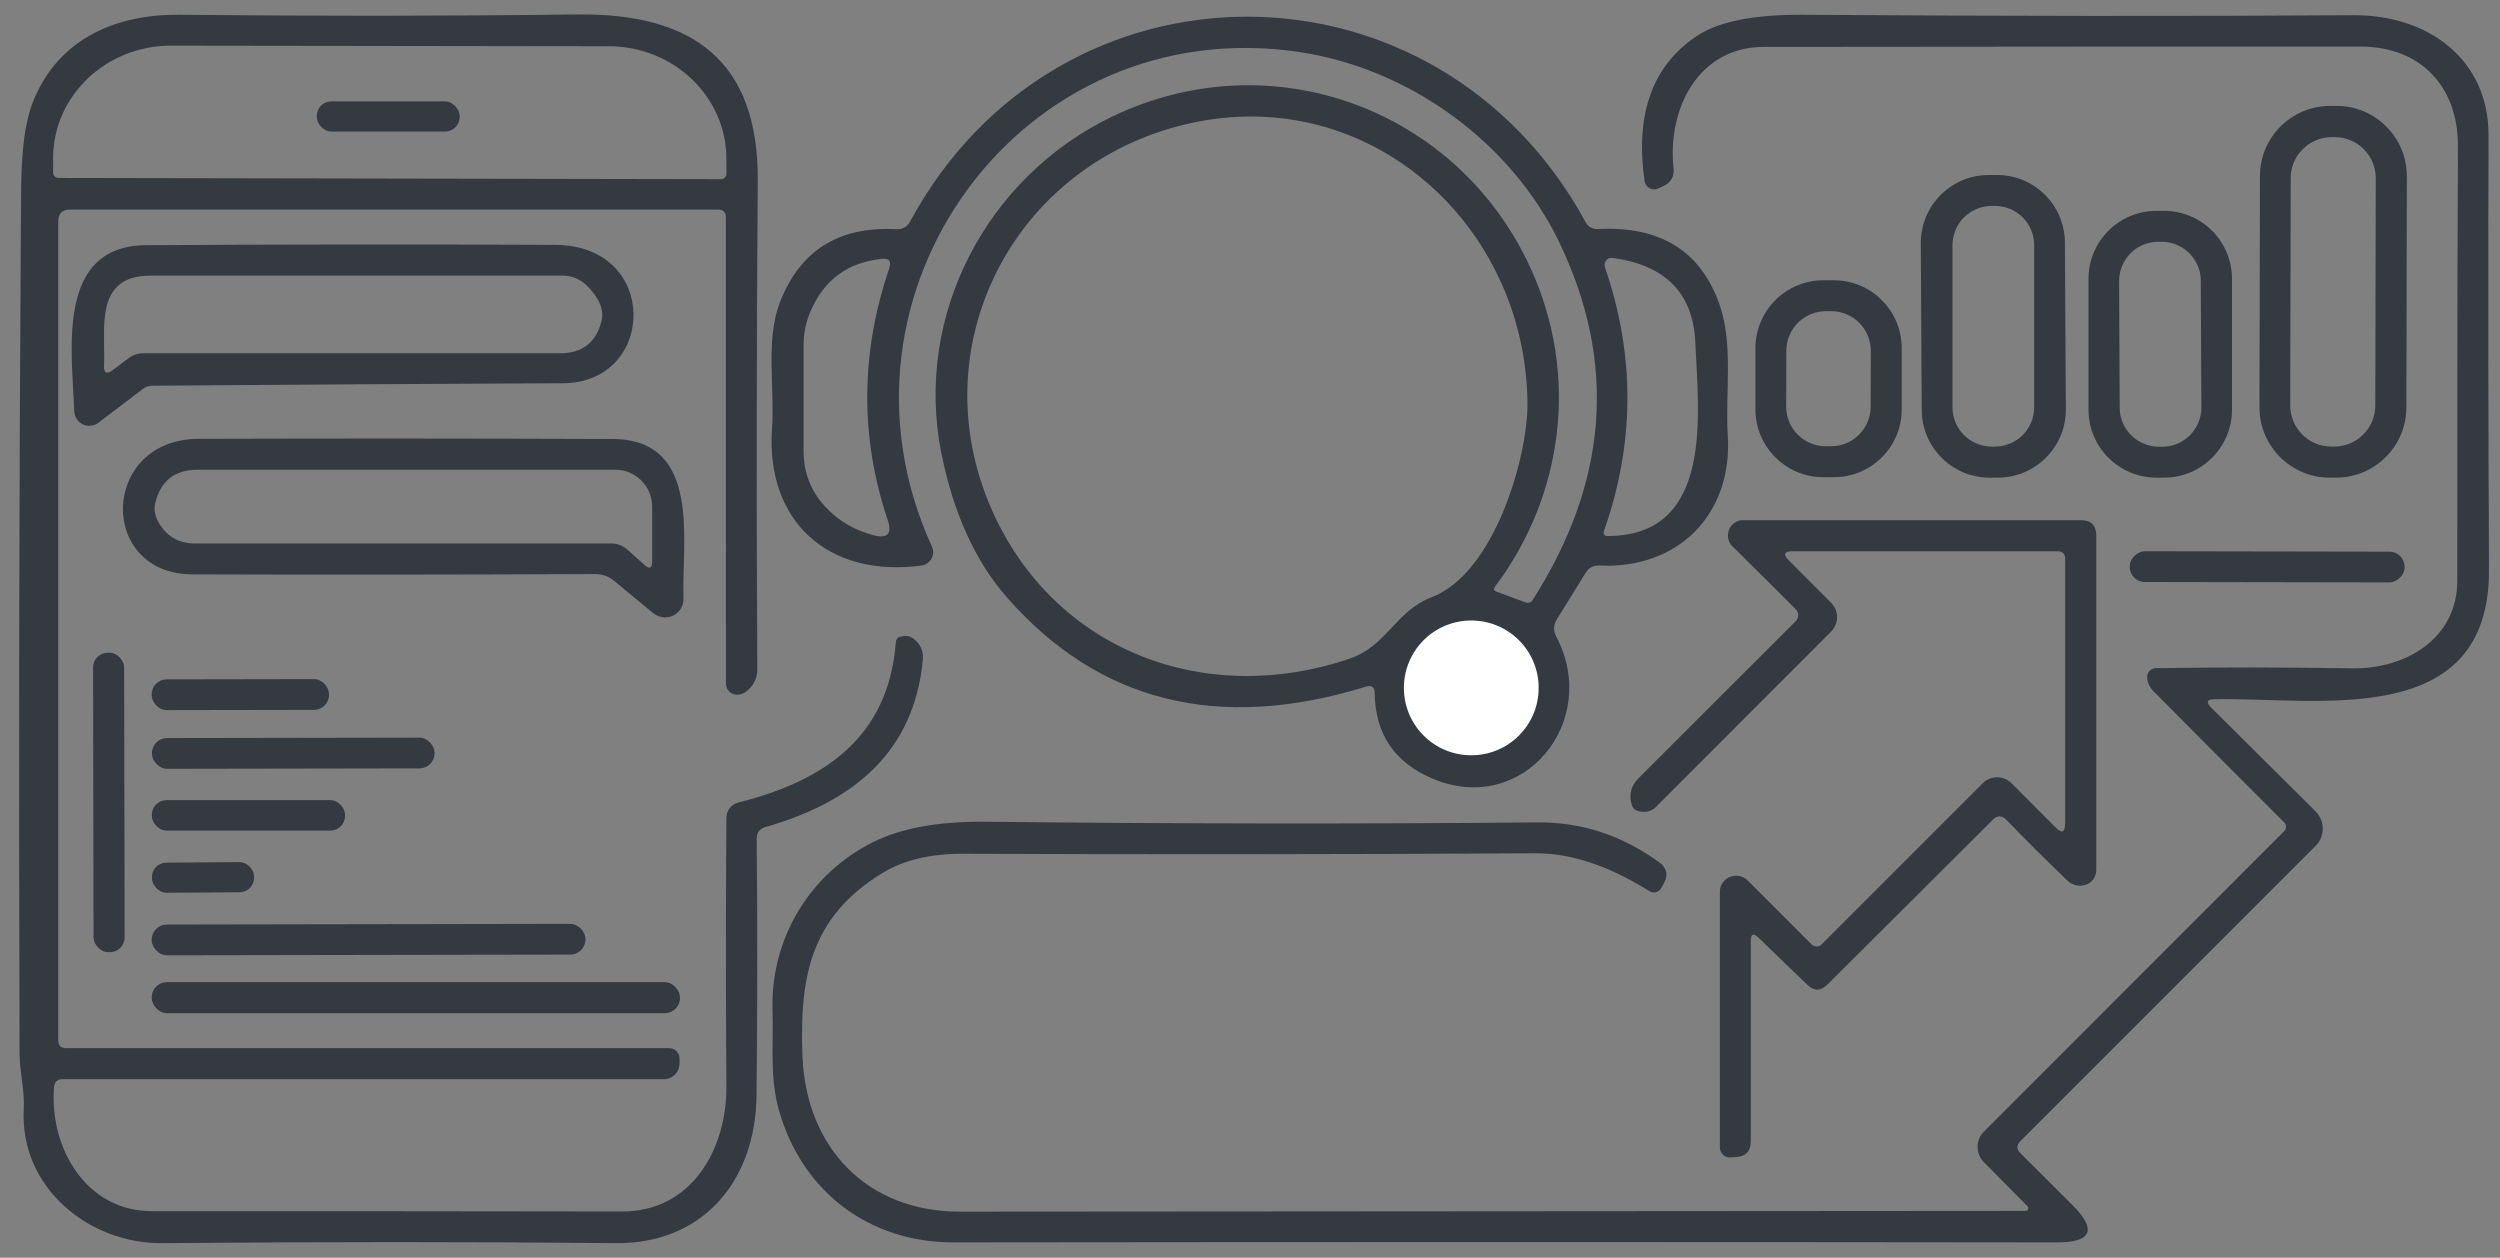 <?xml version="1.0" encoding="UTF-8"?>
<svg id="Livello_1" data-name="Livello 1" xmlns="http://www.w3.org/2000/svg" viewBox="0 0 161 81">
  <rect x="0" y="0" width="161" height="81" fill="#808080" stroke="none"/>
  <defs>
    <style>
      .cls-1 {
        fill: #fff;
        stroke: #fff;
      }

      .cls-2 {
        fill: none;
      }

      .cls-2, .cls-3 {
        stroke-width: 0px;
      }

      .cls-3 {
        fill: #343a40;
      }
    </style>
  </defs>
  <path class="cls-1" d="M99.09,44.3c0-2.4-1.94-4.34-4.34-4.34-2.4,0-4.34,1.94-4.34,4.34s1.94,4.34,4.34,4.34c2.4,0,4.34-1.94,4.34-4.34" vector-effect="non-scaling-stroke"/>
  <path class="cls-3" d="M3.75,14.25v52.75c0,.33.17.5.5.5h38.86c.36.01.65.3.65.66v.34c0,.55-.45,1-1,1H4.03c-.34,0-.52.17-.55.51-.31,3.93,2.08,8,6.31,7.99,10.2,0,20.29,0,30.27.02,4.49.01,6.74-4.02,6.72-8.03-.04-5.87-.04-11.64,0-17.33,0-.46.32-.87.77-.98,5.47-1.37,9.67-4.15,10.14-10.31.01-.19.11-.32.3-.37.32-.09.6-.05.85.14.45.35.64.8.59,1.36-.56,5.87-4.39,9.12-10.13,10.76-.38.11-.57.36-.57.75.05,5.48.05,10.99-.01,16.53-.06,5.59-3.52,9.57-9.06,9.52-9.08-.09-18.83-.09-29.25,0-4.67.03-9.14-3.57-8.88-8.61.07-1.24-.26-2.37-.27-3.57-.06-18.34-.03-36.44.09-54.29.02-2.36-.02-5.24.89-7.32C3.92,2.41,7.58.9,11.59.95c8.39.09,16.91.09,25.56-.02,7.44-.09,11.71,2.96,11.65,10.73-.08,10.51-.09,20.99-.03,31.43,0,.6-.24,1.08-.71,1.44-.17.14-.37.21-.59.21-.4,0-.72-.32-.72-.71h0V14c0-.33-.17-.5-.5-.5H4.5c-.5,0-.75.25-.75.75ZM3.76,11.46l42.68.08c.19,0,.34-.15.34-.34h0v-.95c.01-4-3.37-7.26-7.56-7.27l-28.2-.04c-4.19-.01-7.59,3.23-7.6,7.23,0,0,0,0,0,0v.95c0,.19.15.34.34.34h0Z"/>
  <path class="cls-3" d="M87.97,44.22c-9.51,2.93-17.23,1-23.16-5.79-2.03-2.33-3.43-5.44-4.2-9.31-1.73-8.84,2.93-17.7,10.97-21.59,10.28-4.97,22.31-.53,27,9.76,3.09,6.78,2.17,14.53-2.3,20.49-.11.15-.08.25.09.32l1.89.7c.16.06.33,0,.43-.14,4.89-7.64,5.46-15.34,1.7-23.11-3.1-6.41-9.64-11.14-16.71-12.2-17.86-2.67-31.14,15.51-23.66,31.86.2.43,0,.94-.42,1.14-.08.04-.16.06-.25.07-6.06.81-10.05-2.9-9.63-8.83.18-2.62-.43-5.72.51-8.13,1.29-3.32,3.78-4.89,7.47-4.7.41.03.72-.14.92-.51,9.52-17.58,33.9-17.58,43.51.08.15.28.45.44.77.42,3.99-.21,6.6,1.39,7.82,4.81.93,2.6.38,5.66.55,8.48.32,5.09-3.2,8.62-8.26,8.38-.39-.02-.69.14-.9.48l-1.84,2.97c-.23.37-.25.75-.04,1.14,2.88,5.48-2.17,11.6-7.98,9.13-2.44-1.03-3.68-2.86-3.72-5.51,0-.39-.19-.52-.56-.41ZM63.9,32.89c3.97,8.92,13.59,12.71,22.98,9.54,2.46-.82,2.95-3.06,5.32-3.97,4.06-1.55,6.19-9.06,6.17-12.46-.09-11.57-10.26-20.72-21.91-18.02-11.24,2.6-17.25,14.39-12.56,24.91ZM52.18,20.09c-.28.67-.43,1.4-.43,2.13v6.81c0,1.48.52,2.74,1.57,3.78.79.8,1.77,1.35,2.94,1.66.9.23,1.2-.09.91-.97-1.79-5.35-1.76-10.76.1-16.23.15-.45-.01-.65-.48-.6-2.21.23-3.75,1.37-4.61,3.42ZM103.28,34.24c-.04.11.02.23.14.27.02,0,.04.01.06.01,6.98.04,5.88-8.06,5.7-12.44-.13-3.18-1.91-5-5.32-5.47-.25-.04-.49.14-.52.39-.01.07,0,.15.02.22,1.95,5.67,1.93,11.35-.08,17.02ZM99.09,44.3c0-2.4-1.94-4.34-4.34-4.34-2.4,0-4.34,1.94-4.34,4.34s1.94,4.34,4.34,4.34c2.4,0,4.34-1.94,4.34-4.34Z"/>
  <path class="cls-3" d="M130.57,77.68l-2.81-2.84c-.54-.54-.54-1.42,0-1.96l19.34-19.35c.16-.16.16-.41,0-.57,0,0,0,0,0,0-2.91-2.9-5.71-5.72-8.42-8.45-.23-.23-.37-.52-.4-.85-.03-.31.19-.59.5-.63.02,0,.04,0,.05,0,4.05-.06,8.27-.06,12.68.01,3.37.05,6.74-1.88,6.74-5.65-.01-8.49,0-17.82.04-28,.01-3.78-2.37-6.39-6.27-6.39-11.4,0-24.21,0-38.43.02-4.18,0-6.24,3.94-5.81,7.87.05.44-.18.86-.58,1.05l-.39.19c-.31.15-.69.03-.84-.28-.03-.06-.05-.13-.06-.19-.62-4.35.52-7.47,3.41-9.37,1.39-.91,3.66-1.36,6.81-1.34,12.76.09,24.57.1,35.43.03,4.82-.03,8.72,2.86,8.7,7.73-.03,8.95-.02,18.26.03,27.94.07,10.47-11.11,8.24-17.67,8.38-.5,0-.57.19-.22.54l6.72,6.68c.62.62.62,1.62,0,2.23,0,0,0,0,0,0l-19.01,19.01c-.25.26-.25.52,0,.77l3.34,3.33c1.61,1.61,1.28,2.42-1,2.42-23.35-.03-47.03-.03-71.05,0-5.43,0-9.74-3.26-11.23-8.49-.61-2.13-.35-4.2-.42-6.38-.16-4.72,2.43-8.91,6.52-10.93,1.81-.89,4.2-1.32,7.18-1.29,12.11.13,23.95.15,35.52.04,2.86-.03,5.49.83,7.88,2.57.49.36.6.81.31,1.34l-.18.32c-.13.26-.46.36-.72.22-.01,0-.03-.01-.04-.02-2.59-1.63-5.05-2.45-7.36-2.44-12.58.07-24.86.08-36.85.03-2.08,0-3.8.4-5.16,1.23-4.69,2.84-5.37,6.78-5.17,11.84.24,5.86,4.16,9.99,10.15,9.98,23.45-.02,46.32-.04,68.62-.05.09,0,.17-.07.17-.17,0-.05-.02-.09-.05-.13Z"/>
  <rect class="cls-3" x="20.4" y="6.53" width="9.2" height="1.94" rx=".94" ry=".94"/>
  <path class="cls-3" d="M154.97,26.24c0,2.5-2.04,4.53-4.54,4.52h-.4c-2.5,0-4.53-2.04-4.52-4.54h0s.03-14.88.03-14.88c0-2.5,2.04-4.53,4.54-4.52h.4c2.5,0,4.53,2.04,4.52,4.54h0s-.03,14.88-.03,14.88ZM153,11.48c0-1.46-1.18-2.65-2.65-2.65h-.18c-1.46,0-2.65,1.18-2.65,2.64l-.03,14.64c0,1.46,1.18,2.65,2.65,2.65h.18c1.46,0,2.65-1.18,2.65-2.65l.03-14.64Z"/>
  <path class="cls-3" d="M133.04,26.36c.01,2.42-1.94,4.39-4.36,4.4h-.52c-2.42.02-4.39-1.94-4.4-4.35h0s-.06-10.74-.06-10.74c-.01-2.42,1.94-4.39,4.36-4.4,0,0,0,0,0,0h.52c2.42-.02,4.39,1.94,4.4,4.35h0s.06,10.74.06,10.74ZM131,15.79c0-1.4-1.13-2.53-2.53-2.53h-.2c-1.4,0-2.53,1.13-2.53,2.53h0v10.44c0,1.4,1.13,2.53,2.53,2.53h.2c1.4,0,2.53-1.13,2.53-2.53v-10.44Z"/>
  <path class="cls-3" d="M143.74,26.39c0,2.41-1.96,4.37-4.37,4.37h-.5c-2.41,0-4.37-1.96-4.37-4.37v-8.44c0-2.41,1.96-4.37,4.37-4.37h.5c2.41,0,4.37,1.96,4.37,4.37h0v8.44ZM141.73,18.08c0-1.39-1.14-2.51-2.53-2.51h-.22c-1.39,0-2.51,1.14-2.51,2.53l.04,8.16c0,1.39,1.14,2.51,2.53,2.51h.22c1.39,0,2.51-1.14,2.51-2.53l-.04-8.16Z"/>
  <path class="cls-3" d="M9.21,25.04l-2.87,2.18c-.43.33-1.03.25-1.36-.18-.12-.16-.19-.36-.2-.56-.11-3.69-1.28-10.66,4.64-10.69,8.68-.05,17.46-.06,26.33-.02,6.78.03,6.51,8.88.52,8.91-8.88.04-17.7.09-26.46.16-.22,0-.43.07-.6.2ZM37.79,18.39c-.42-.41-.97-.64-1.55-.64H9.68c-3.67,0-2.87,3.52-2.98,5.8-.02.48.16.58.55.29l1.03-.77c.28-.21.6-.32.96-.32h26.84c1.43,0,2.32-.7,2.66-2.09.17-.71-.14-1.47-.95-2.27Z"/>
  <path class="cls-3" d="M122.47,26.37c0,2.41-1.96,4.37-4.38,4.36h-.68c-2.41,0-4.37-1.97-4.36-4.38v-3.94c.01-2.41,1.97-4.37,4.38-4.36h.68c2.41,0,4.37,1.97,4.36,4.38v3.94ZM120.48,22.59c0-1.4-1.13-2.54-2.53-2.55h-.36c-1.4,0-2.54,1.13-2.55,2.53h0s-.01,3.62-.01,3.62c0,1.4,1.13,2.54,2.53,2.55h.36c1.4,0,2.54-1.13,2.55-2.53h0s.01-3.62.01-3.62Z"/>
  <path class="cls-3" d="M38.33,36.97c-8.99.04-17.63.05-25.93.02-6.14-.02-5.94-8.71.4-8.73,9.34-.03,18.22-.02,26.65.01,5.83.03,4.42,6.74,4.57,10.26.02.66-.49,1.21-1.14,1.23-.29.01-.58-.09-.81-.27l-2.53-2.09c-.35-.29-.76-.43-1.21-.43ZM40.41,35.4l1.09.98c.33.3.5.23.5-.22v-3.53c0-1.31-1.06-2.38-2.37-2.38H12.73c-1.49,0-2.4.73-2.74,2.18-.09.38-.01.78.22,1.2.51.91,1.29,1.37,2.34,1.37h26.81c.39,0,.76.14,1.05.4Z"/>
  <path class="cls-3" d="M133,53.04v-17.04c0-.33-.17-.5-.5-.5h-17.04c-.57,0-.65.2-.25.6l2.72,2.73c.51.51.5,1.33-.01,1.85l-11.3,11.31c-.17.17-.41.28-.66.29-.5.02-.79-.13-.88-.46-.19-.65-.04-1.22.44-1.7l10.12-10.11c.22-.22.22-.57,0-.78,0,0,0,0,0,0l-4.07-4.05c-.39-.38-.39-1-.01-1.39.19-.19.44-.3.7-.29h21.74c.67,0,1,.33,1,1v21.54c0,.47-.33.88-.79.97-.42.09-.79-.03-1.11-.34-1.37-1.31-2.66-2.6-3.89-3.87-.29-.3-.59-.3-.88,0l-10.65,10.61c-.43.43-.86.43-1.3,0l-3.14-3.03c-.33-.31-.49-.24-.49.21v12.9c0,.66-.33,1-.99,1.03l-.34.02c-.35.01-.65-.27-.66-.62,0,0,0-.01,0-.02v-16.43c-.02-.59.45-1.06,1.04-1.07.29,0,.56.11.76.31l4.11,4.11c.18.18.47.18.64,0,0,0,0,0,0,0l10.38-10.38c.51-.51,1.34-.51,1.85,0,0,0,0,0,0,0l2.84,2.85c.41.41.61.32.61-.25Z"/>
  <rect class="cls-3" x="145.01" y="27.65" width="1.98" height="17.7" rx=".97" ry=".97" transform="translate(109.25 182.44) rotate(-89.9)"/>
  <circle class="cls-2" cx="94.75" cy="44.3" r="4.34"/>
  <rect class="cls-3" x="6.01" y="42.04" width="2" height="19.28" rx=".94" ry=".94" transform="translate(-.09 .01) rotate(-.1)"/>
  <rect class="cls-3" x="9.77" y="43.74" width="11.42" height="1.98" rx=".96" ry=".96" transform="translate(-.08 .03) rotate(-.1)"/>
  <rect class="cls-3" x="9.78" y="47.52" width="18.2" height="1.98" rx=".97" ry=".97" transform="translate(-.08 .03) rotate(-.1)"/>
  <rect class="cls-3" x="9.78" y="51.53" width="12.44" height="1.96" rx=".94" ry=".94"/>
  <rect class="cls-3" x="9.78" y="55.54" width="6.58" height="1.94" rx=".93" ry=".93" transform="translate(-.39 .09) rotate(-.4)"/>
  <rect class="cls-3" x="9.77" y="59.52" width="27.94" height="1.98" rx=".98" ry=".98" transform="translate(-.11 .04) rotate(-.1)"/>
  <rect class="cls-3" x="9.77" y="63.25" width="34.02" height="2" rx=".98" ry=".98"/>
</svg>